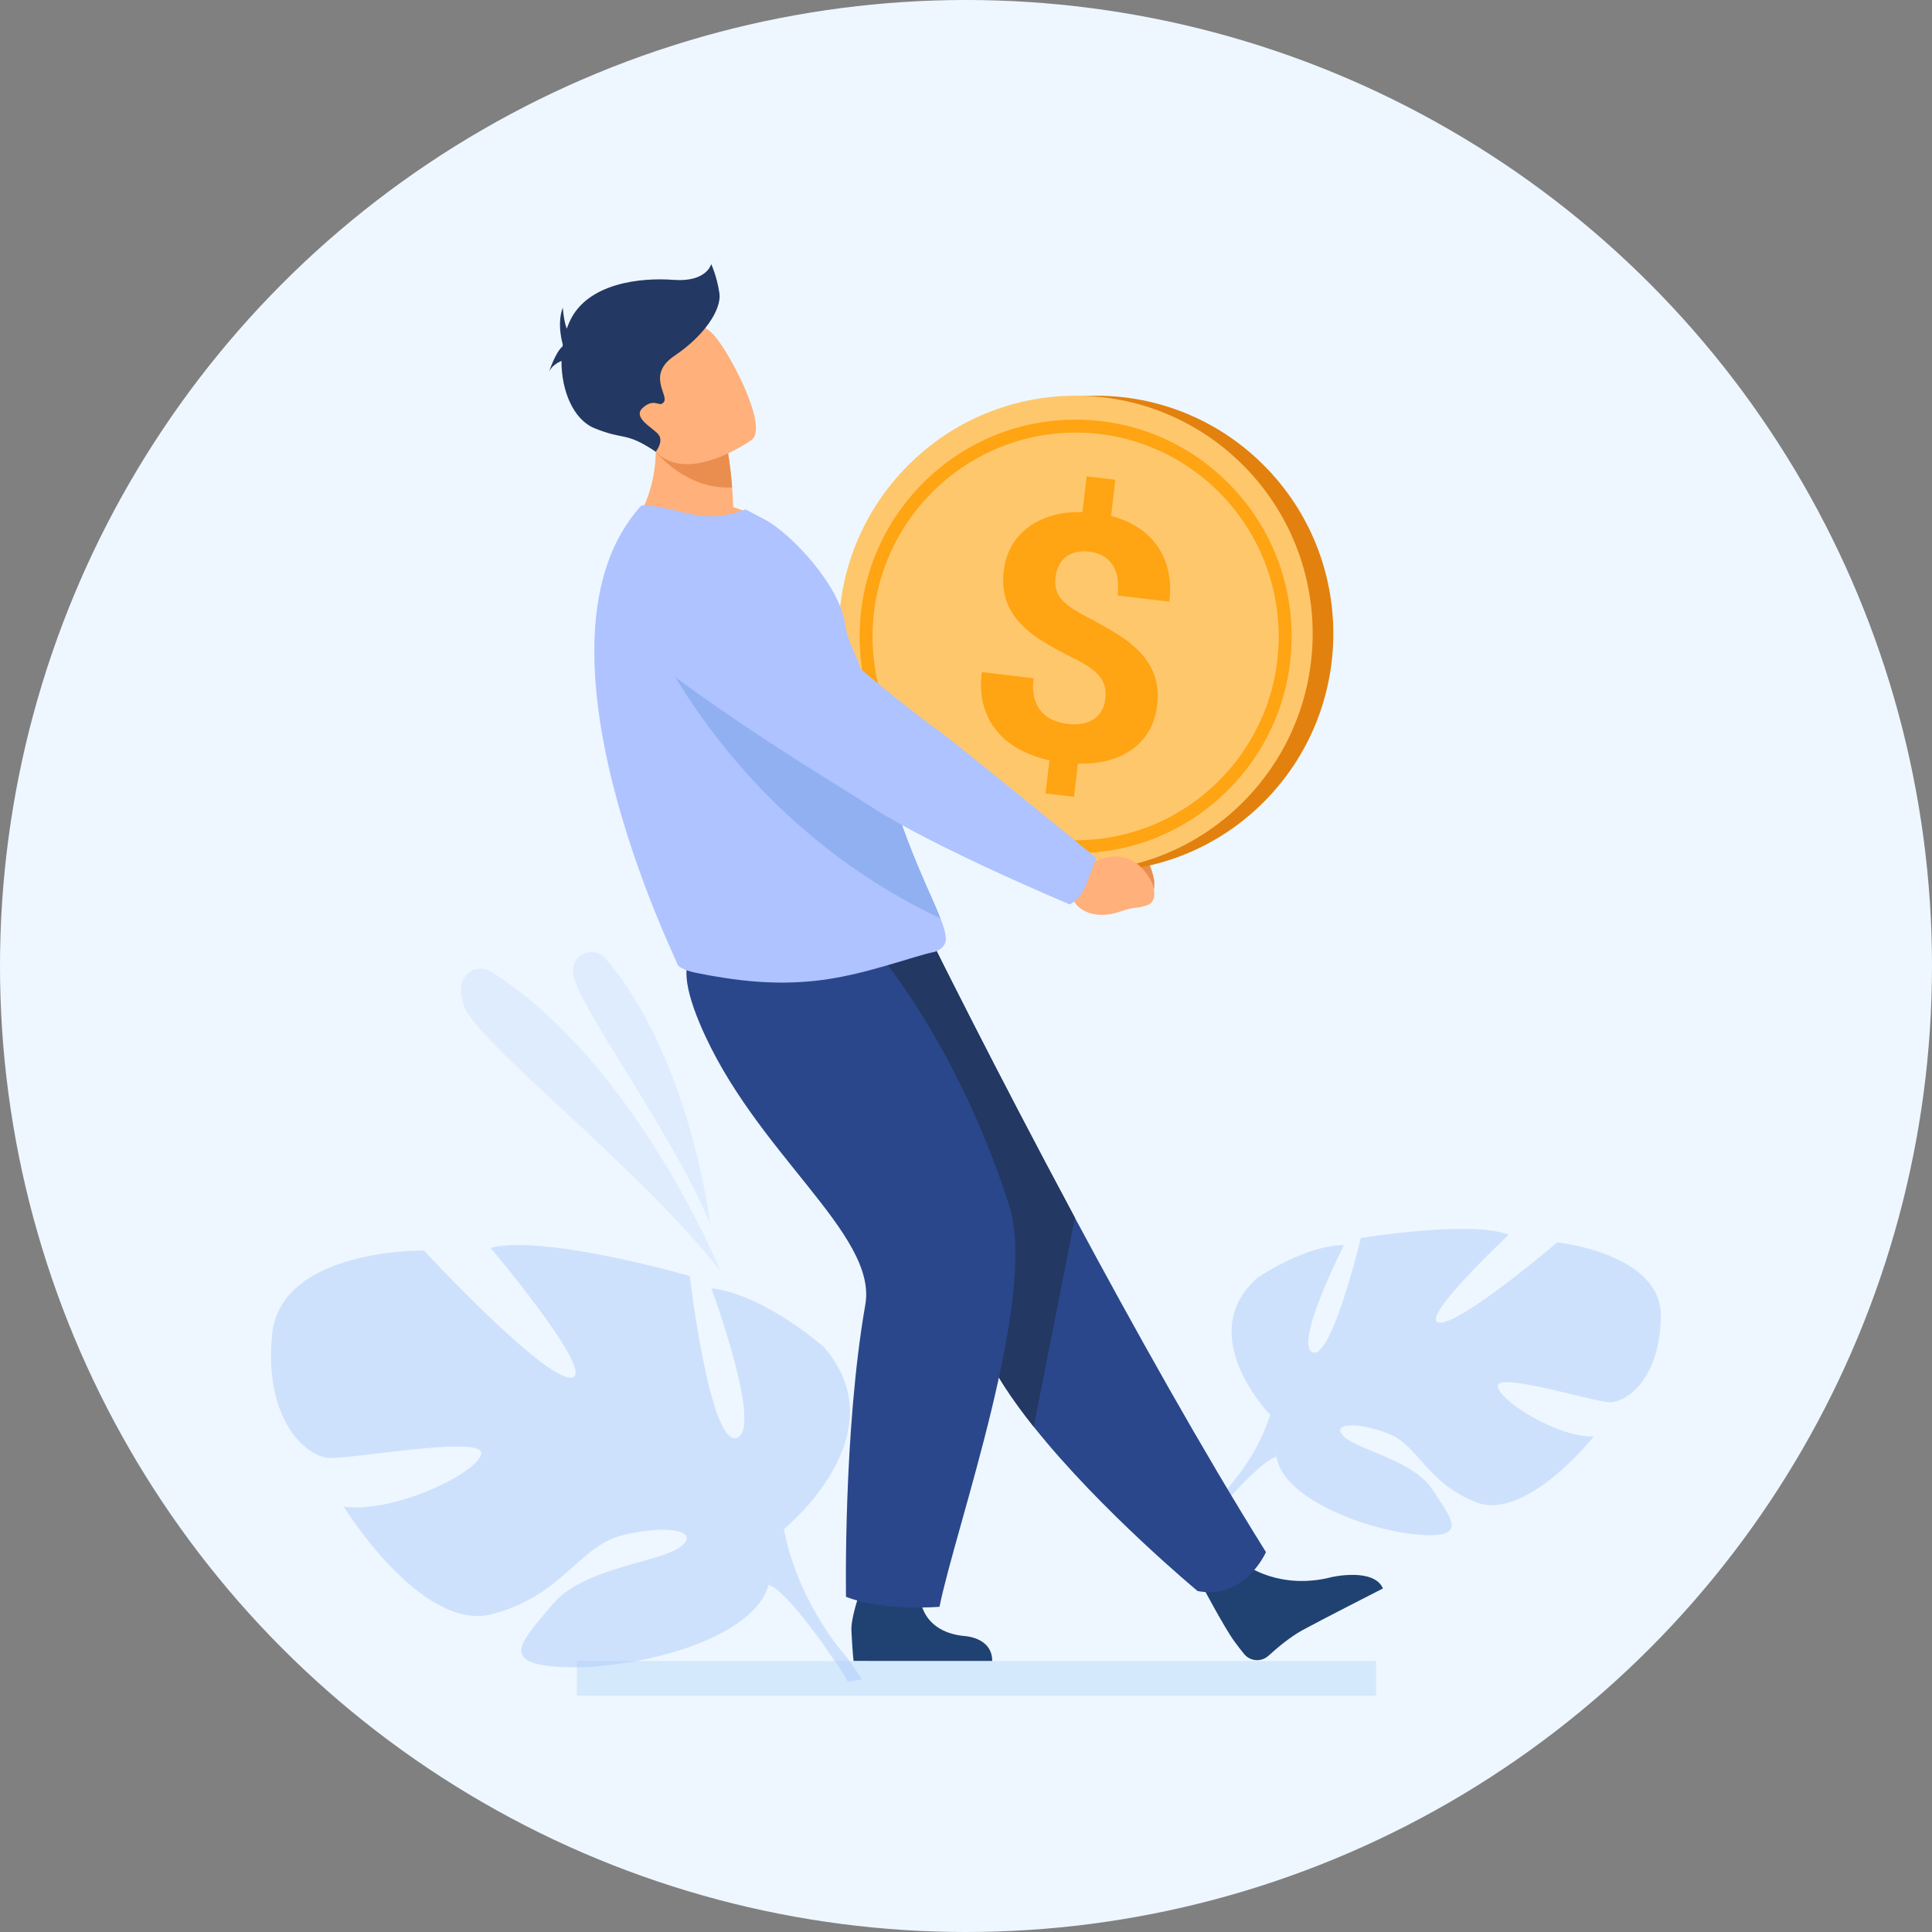<svg xmlns="http://www.w3.org/2000/svg" width="278" height="278" viewBox="0 0 278 278" fill="none"><rect x="0" y="0" width="278" height="278" fill="#808080" stroke="none"/><circle cx="139" cy="139" r="139" fill="#EEF7FF"></circle><rect x="83" y="239" width="115" height="5" fill="#D4E9FC"></rect><g clip-path="url(#clip0_370_25744)"><g opacity="0.5"><path opacity="0.5" d="M102.17 176.027C102.17 176.027 99.326 152.167 87.121 137.926C85.5 136.034 82.394 137.239 82.446 139.732C82.446 139.774 82.448 139.816 82.449 139.859C82.607 144.116 96.273 162.07 102.169 176.027H102.17Z" fill="#AFCDFB"></path><path opacity="0.5" d="M103.654 182.858C103.654 182.858 91.492 153.035 70.719 139.844C69.452 139.04 67.737 139.331 66.887 140.571C66.333 141.377 66.086 142.636 66.705 144.603C68.361 149.849 91.528 167.506 103.653 182.858H103.654Z" fill="#AFCDFB"></path></g><path opacity="0.5" d="M39.15 192.057C40.346 179.626 60.994 179.93 60.994 179.93C60.994 179.93 78.117 198.411 82.156 198.233C86.194 198.054 70.597 179.569 70.597 179.569C78.132 177.521 99.253 183.604 99.253 183.604C99.253 183.604 102.136 208.077 106.007 206.908C109.877 205.738 102.35 185.368 102.35 185.368C110.142 186.333 118.533 193.82 118.533 193.82C129.579 206.459 112.809 220.014 112.809 220.014C112.809 220.014 113.991 228.474 120.82 237.245C120.82 237.245 122.294 238.829 123.999 241.655L121.977 242C121.719 241.485 121.448 240.992 121.161 240.522C121.161 240.518 121.158 240.516 121.155 240.513C121.151 240.506 121.146 240.5 121.143 240.492C120.951 240.203 120.677 239.791 120.336 239.292C120.336 239.292 120.336 239.292 120.336 239.29C120.336 239.29 120.335 239.29 120.335 239.287C119.512 238.182 118.943 237.357 118.569 236.756C118.569 236.755 118.566 236.753 118.566 236.75C116.071 233.263 112.563 228.765 110.61 228.028C110.61 228.028 110.78 227.675 110.885 227.026C110.798 227.345 110.707 227.679 110.61 228.028C108.411 236.045 91.321 240.23 81.346 239.891C71.371 239.553 75.111 236.113 79.55 230.81C83.99 225.506 95.062 224.818 97.98 222.538C100.898 220.258 95.909 219.324 89.567 220.914C83.225 222.504 81.105 229.488 70.893 232.247C60.681 235.007 49.453 216.794 49.453 216.794C56.998 217.801 69.177 211.65 69.251 209.091C69.325 206.532 50.337 210.02 47.245 209.783C44.153 209.546 37.955 204.488 39.15 192.057Z" fill="#AFCDFB"></path><path opacity="0.5" d="M238.997 189.522C239.197 180.334 224.082 178.768 224.082 178.768C224.082 178.768 209.976 190.791 207.04 190.311C204.104 189.83 217.097 177.673 217.097 177.673C211.767 175.524 195.81 178.14 195.81 178.14C195.81 178.14 191.592 195.774 188.865 194.585C186.137 193.396 193.395 179.162 193.395 179.162C187.618 179.193 180.84 183.936 180.84 183.936C171.678 192.215 182.763 203.573 182.763 203.573C182.763 203.573 181.17 209.652 175.424 215.47C175.424 215.47 174.21 216.499 172.72 218.417L174.167 218.844C174.399 218.49 174.641 218.152 174.891 217.834C174.891 217.831 174.894 217.829 174.895 217.828C174.898 217.823 174.903 217.819 174.906 217.815C175.071 217.619 175.306 217.343 175.598 217.006C175.598 217.006 175.598 217.006 175.598 217.005C176.295 216.268 176.781 215.716 177.106 215.309C177.106 215.309 177.107 215.306 177.109 215.304C179.233 212.973 182.184 209.989 183.675 209.62C183.675 209.62 183.581 209.348 183.56 208.864C183.597 209.106 183.634 209.356 183.675 209.62C184.59 215.668 196.717 220.207 204.034 220.823C211.351 221.439 208.916 218.602 206.13 214.342C203.343 210.083 195.313 208.621 193.377 206.702C191.442 204.782 195.168 204.533 199.664 206.244C204.161 207.955 205.107 213.242 212.331 216.141C219.555 219.041 229.332 206.706 229.332 206.706C223.731 206.79 215.362 201.24 215.529 199.364C215.696 197.486 229.269 201.68 231.549 201.774C233.828 201.868 238.795 198.709 238.993 189.522H238.997Z" fill="#AFCDFB"></path></g><g clip-path="url(#clip1_370_25744)"><path d="M156.605 119.904L158.78 121.678C158.78 121.678 164.733 119.535 166.077 126.634C166.077 126.634 166.434 129.661 164.525 129.666C162.615 129.672 163.404 129.335 160.7 129.415C157.996 129.495 155.754 128.064 155.36 125.862L154.066 123.996L156.607 119.906L156.605 119.904Z" fill="#EA8E50"></path><path d="M156.358 123.71C158.095 121.891 157.955 120.545 157.955 120.545C157.955 120.545 137.853 104.026 135.815 102.681C134.426 101.765 119.622 88.592 112.702 80.56C109.269 76.577 105.017 78.123 100.153 79.523L96.147 80.677C91.31 82.07 90.051 88.861 94.02 92.16C105.198 101.453 123.792 111.906 127.272 114.103C135.908 119.557 152.815 126.036 152.815 126.036C152.815 126.036 154.866 125.272 156.356 123.708L156.358 123.71Z" fill="#1E3D70"></path><path d="M179.298 225.197C179.298 225.197 184.176 228.865 191.651 226.927C191.651 226.927 197.677 225.548 199 228.565C199 228.565 189.757 233.277 187.418 234.566C185.654 235.537 183.817 237.072 182.515 238.257C181.486 239.195 179.883 239.068 179.005 237.986C178.599 237.485 178.133 236.886 177.624 236.192C176.198 234.254 172.878 227.991 172.878 227.991L179.298 225.195V225.197Z" fill="#204272"></path><path d="M181.867 115.381C195.187 102.011 195.187 80.335 181.867 66.965C168.547 53.596 146.951 53.596 133.631 66.965C120.311 80.335 120.311 102.011 133.631 115.381C146.951 128.75 168.547 128.75 181.867 115.381Z" fill="#E2810E"></path><path d="M178.894 115.38C192.214 102.01 192.214 80.334 178.894 66.964C165.574 53.595 143.978 53.595 130.658 66.964C117.338 80.334 117.338 102.01 130.658 115.38C143.978 128.749 165.574 128.749 178.894 115.38Z" fill="#FFC76C"></path><path d="M154.775 122.768C146.474 122.768 138.671 119.523 132.8 113.633C126.932 107.743 123.699 99.908 123.699 91.577C123.699 83.245 126.932 75.413 132.8 69.521C138.669 63.63 146.474 60.386 154.775 60.386C163.076 60.386 170.879 63.63 176.749 69.521C182.618 75.411 185.851 83.245 185.851 91.577C185.851 99.908 182.618 107.741 176.749 113.633C170.881 119.523 163.076 122.768 154.775 122.768ZM154.775 62.246C138.661 62.246 125.552 75.403 125.552 91.577C125.552 107.751 138.661 120.908 154.775 120.908C170.889 120.908 183.997 107.751 183.997 91.577C183.997 75.403 170.889 62.246 154.775 62.246Z" fill="#FFA412"></path><path d="M159.052 100.63C159.132 99.957 159.107 99.355 158.979 98.819C158.85 98.284 158.596 97.781 158.215 97.315C157.834 96.847 157.326 96.397 156.69 95.964C156.053 95.531 155.266 95.088 154.326 94.634C152.712 93.841 151.257 93.037 149.959 92.226C148.662 91.413 147.574 90.526 146.696 89.559C145.818 88.594 145.175 87.51 144.767 86.308C144.361 85.107 144.25 83.721 144.434 82.151C144.596 80.79 144.982 79.578 145.596 78.513C146.21 77.451 147.012 76.555 148.003 75.828C148.994 75.101 150.144 74.553 151.451 74.181C152.758 73.808 154.194 73.642 155.756 73.683L156.364 68.542L160.486 69.033L159.87 74.247C161.325 74.615 162.617 75.167 163.75 75.902C164.882 76.637 165.813 77.528 166.543 78.574C167.274 79.619 167.79 80.814 168.091 82.157C168.394 83.501 168.451 84.973 168.262 86.576L160.816 85.688C161.044 83.766 160.789 82.278 160.051 81.223C159.313 80.171 158.231 79.556 156.805 79.387C156.032 79.295 155.354 79.324 154.769 79.474C154.184 79.624 153.691 79.866 153.285 80.198C152.879 80.531 152.56 80.945 152.329 81.436C152.096 81.927 151.946 82.471 151.877 83.062C151.807 83.655 151.828 84.201 151.945 84.702C152.059 85.203 152.304 85.683 152.675 86.141C153.048 86.599 153.561 87.049 154.213 87.494C154.866 87.937 155.686 88.412 156.671 88.919C158.262 89.742 159.703 90.563 160.991 91.382C162.279 92.201 163.361 93.098 164.239 94.071C165.117 95.044 165.758 96.132 166.166 97.333C166.572 98.536 166.685 99.912 166.5 101.466C166.333 102.876 165.939 104.112 165.317 105.175C164.696 106.237 163.89 107.125 162.899 107.834C161.908 108.544 160.754 109.074 159.431 109.42C158.11 109.765 156.669 109.919 155.105 109.878L154.54 114.659L150.443 114.171L151.004 109.414C149.596 109.1 148.254 108.624 146.979 107.985C145.705 107.345 144.605 106.512 143.683 105.485C142.76 104.457 142.07 103.217 141.614 101.767C141.157 100.316 141.045 98.629 141.272 96.707L148.718 97.594C148.584 98.731 148.63 99.7 148.858 100.497C149.085 101.297 149.439 101.956 149.916 102.474C150.394 102.995 150.962 103.387 151.62 103.652C152.277 103.917 152.957 104.091 153.662 104.175C154.47 104.27 155.191 104.251 155.824 104.116C156.459 103.98 157.003 103.753 157.46 103.434C157.916 103.114 158.275 102.714 158.542 102.235C158.808 101.755 158.975 101.219 159.045 100.626L159.052 100.63Z" fill="#FFA412"></path><path d="M182.162 223.333C182.162 223.333 179.191 230.208 172.334 228.945C172.334 228.945 158.341 217.347 148.745 205.3C145.627 201.386 142.974 197.426 141.414 193.801C135.05 179.012 117.871 156.952 106.95 145.772L134.275 135.849C134.275 135.849 143.028 153.52 154.672 175.228C163.064 190.867 172.958 208.602 182.16 223.333H182.162Z" fill="#2B478B"></path><path d="M154.674 175.228L148.745 205.298C145.627 201.384 142.974 197.424 141.414 193.8C135.05 179.01 117.871 156.95 106.95 145.77L134.275 135.847C134.275 135.847 143.028 153.518 154.672 175.226L154.674 175.228Z" fill="#233862"></path><path d="M132.338 229.187C132.338 229.187 132.041 234.671 138.665 235.405C138.665 235.405 142.766 235.51 142.775 239.002L122.823 238.994C122.823 238.994 122.646 237.569 122.51 234.552C122.405 232.236 124.746 226.18 124.746 226.18L132.336 229.187H132.338Z" fill="#204272"></path><path d="M125.313 135.849C125.313 135.849 137.486 149.276 145.213 173.463C149.417 186.622 137.507 219.711 135.186 231.207C135.186 231.207 127.196 231.887 121.733 229.768C121.733 229.768 121.318 206.023 124.513 187.722C126.3 177.48 108.485 165.818 100.701 147.31C95.405 134.72 101.847 134.935 109.765 134.631L125.313 135.847V135.849Z" fill="#2B478B"></path><path d="M111.261 75.951C104.489 79.79 90.623 76.249 90.623 76.249C90.623 76.249 96.254 69.788 93.694 59.382L99.011 62.092L104.722 65.003C104.722 65.003 105.091 66.842 105.347 70.141C105.413 70.991 105.472 71.94 105.513 72.978C108.99 74.036 111.259 75.947 111.259 75.947L111.261 75.951Z" fill="#FFB07B"></path><path d="M136.097 135.155C136.097 136.35 134.725 136.922 134.434 136.98C131.703 137.481 124.074 140.459 117.203 141.143C111.418 141.751 106.047 141.174 100.145 139.985C99.364 139.827 97.528 139.332 97.398 138.579C97.235 137.758 74.635 92.337 92.204 72.826C92.616 72.367 96.085 73.192 99.255 73.949C102.185 74.647 104.871 74.257 107.271 73.292L110.245 74.863C113.897 76.906 120.809 84.164 121.617 89.859C122.027 92.755 123.678 94.899 124.156 97.448C124.332 98.389 124.513 99.312 124.698 100.209C125.057 101.967 125.428 103.642 125.811 105.235C126.844 109.542 127.934 113.251 129.006 116.454C130.147 119.855 131.264 122.684 132.262 125.051C133.558 128.12 134.651 130.413 135.335 132.17C135.819 133.406 136.095 134.377 136.095 135.163L136.097 135.155Z" fill="#AEC3FF"></path><path d="M135.335 132.162C103.434 117.076 92.385 88.108 92.385 88.108C92.385 88.108 118.305 97.705 124.698 100.203C125.057 101.962 125.428 103.636 125.811 105.229C126.844 109.537 127.934 113.245 129.006 116.449C130.147 119.849 131.264 122.678 132.262 125.045C133.558 128.114 134.652 130.407 135.335 132.164V132.162Z" fill="#91B0F2"></path><path d="M154.002 123.419L156.758 124.433C156.758 124.433 162.279 120.516 165.716 126.888C165.716 126.888 166.959 129.672 164.991 130.277C163.023 130.881 163.738 130.312 160.972 131.236C158.205 132.16 155.48 131.495 154.435 129.512L152.562 128.132L154 123.419H154.002Z" fill="#FFB07B"></path><path d="M156.271 127.332C157.291 124.663 157.755 123.454 157.755 123.454C157.755 123.454 136.924 106.413 134.801 104.951C133.354 103.954 118.955 93.152 111.937 84.733C108.454 80.557 102.964 78.648 97.653 79.765L93.28 80.685C88 81.797 86.285 88.504 90.38 92.029C101.915 101.956 121.372 113.467 124.999 115.862C134.005 121.807 153.924 130.136 153.924 130.136C153.924 130.136 155.468 129.429 156.269 127.332H156.271Z" fill="#AEC3FF"></path><path d="M105.351 70.143C98.692 70.517 94.36 64.999 94.36 64.999C94.36 64.999 97.371 63.324 99.013 62.092L104.724 65.003C104.724 65.003 105.093 66.842 105.349 70.141L105.351 70.143Z" fill="#EA8E50"></path><path d="M108.189 63.279C108.189 63.279 98.098 70.548 93.686 64.17C89.272 57.792 84.999 54.437 91.254 49.525C97.511 44.616 100.46 46.166 102.449 47.934C104.438 49.703 110.701 61.222 108.189 63.277V63.279Z" fill="#FFB07B"></path><path d="M103.514 42.176C103.152 39.726 102.338 38 102.338 38C102.338 38 101.705 40.632 96.911 40.27C92.116 39.907 84.519 40.743 81.986 46.226C81.825 46.575 81.681 46.934 81.553 47.303C81.094 46.086 80.983 44.265 80.983 44.265C80.072 46.626 80.983 49.578 80.983 49.578C80.97 49.664 80.958 49.75 80.947 49.837C79.888 50.734 79 53.526 79 53.526C79.319 52.748 80.098 52.239 80.793 51.928C80.772 56.194 82.495 60.366 85.521 61.606C89.947 63.422 89.91 62.037 94.36 64.999C94.36 64.999 95.553 63.513 94.739 62.513C93.925 61.515 90.85 60.062 92.567 58.609C94.286 57.157 94.92 58.791 95.553 57.792C96.186 56.794 93.02 53.889 97.091 51.165C101.161 48.441 103.875 44.627 103.514 42.176Z" fill="#233862"></path></g><defs><clipPath id="clip0_370_25744"><rect width="200" height="105" fill="white" transform="translate(39 137)"></rect></clipPath><clipPath id="clip1_370_25744"><rect width="120" height="201" fill="white" transform="translate(79 38)"></rect></clipPath></defs></svg>
